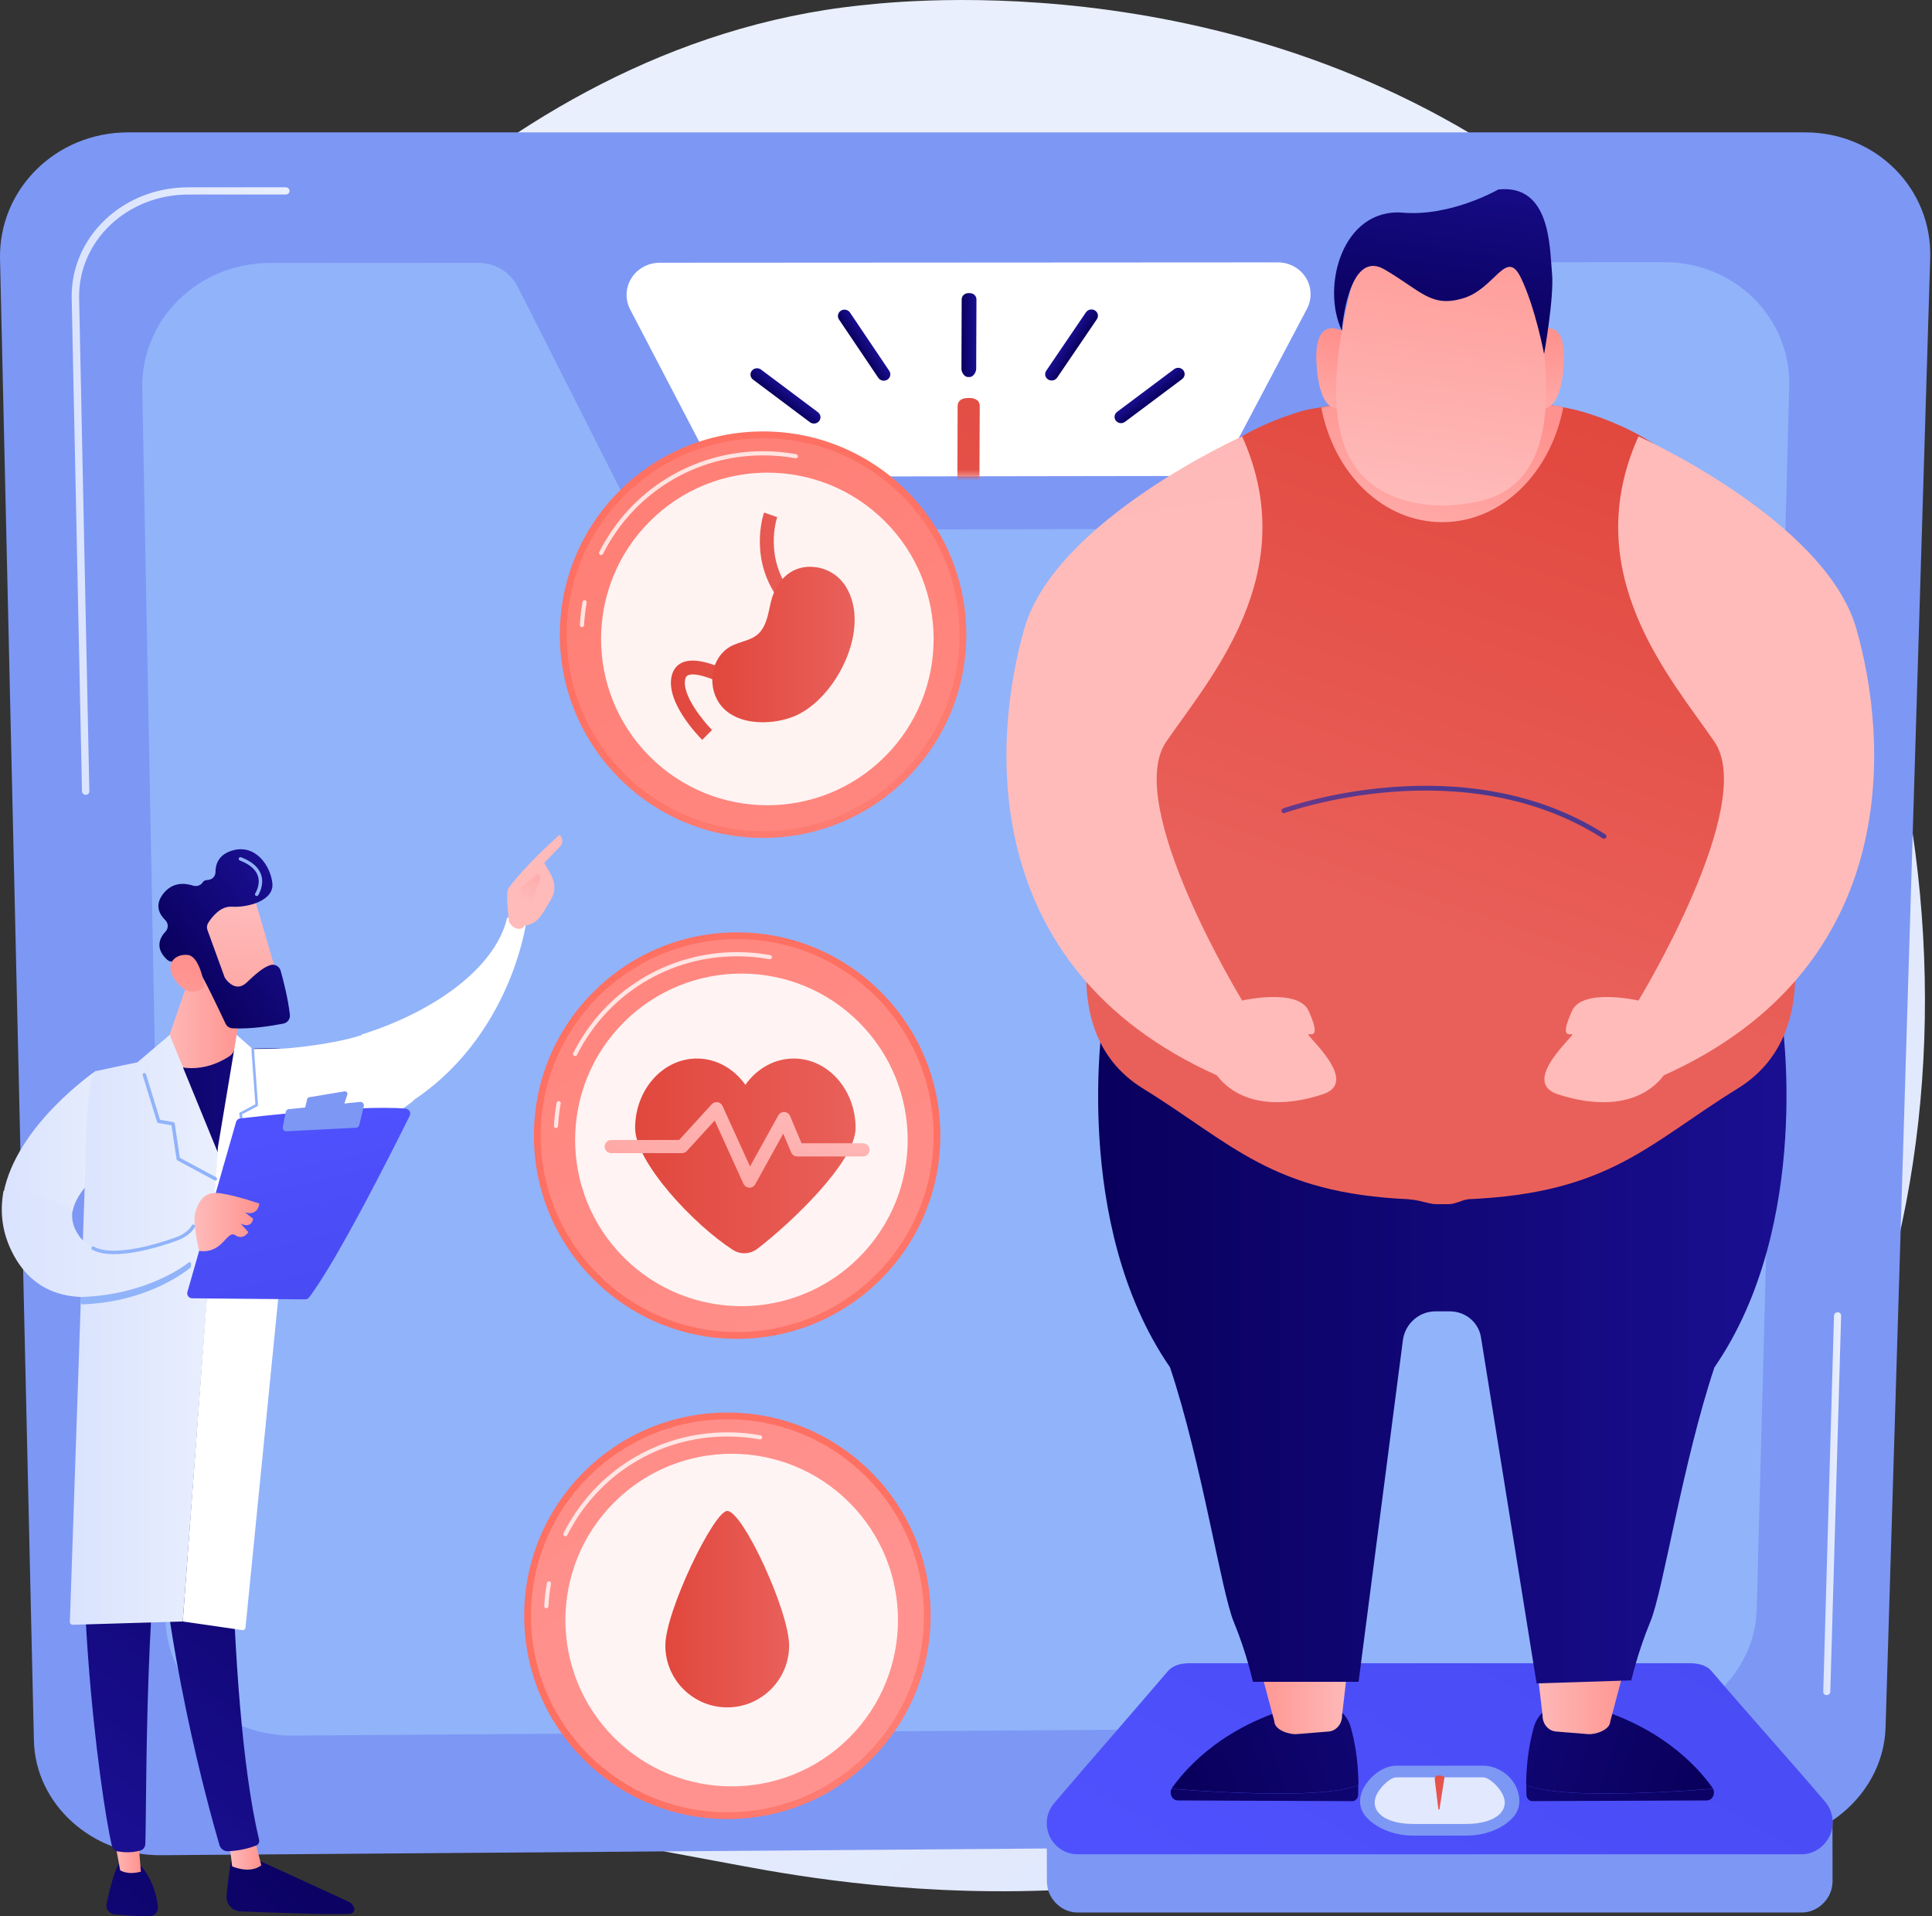 <svg width="364" height="361" viewBox="0 0 364 361" fill="none" xmlns="http://www.w3.org/2000/svg">
<rect x="0" y="0" width="364" height="361" fill="#333333" stroke="none"/>
<path d="M319.532 306.414C310.198 316.034 301.847 321.689 295.453 325.959C233.094 367.596 161.811 355.595 139.772 351.493C104.215 344.876 74.2 340.207 48.411 316.908C-10.187 263.966 -7.337 153.526 37.439 85.113C42.749 77.001 87.458 10.728 158.895 1.39C160.642 1.161 161.946 1.031 163.088 0.911C174.139 -0.259 242.621 -6.435 298.461 40.348C306.455 47.045 319.318 59.124 331.247 77.547C374.863 144.909 375.001 249.238 319.532 306.414Z" fill="url(#paint0_linear_1371_4749)"/>
<path d="M340.107 24.937H24.126C10.508 24.937 -0.294 35.687 0.006 48.82L6.387 327.891C6.662 339.928 17.406 349.59 30.377 349.491L331.458 347.207C344.239 347.109 354.888 337.385 355.25 325.441L363.661 48.615C364.057 35.593 353.515 24.937 340.107 24.937Z" fill="#7D97F4"/>
<path d="M313.509 49.384L274.711 49.406C271.585 49.408 268.705 51.153 267.307 53.888C260.243 67.707 253.205 81.475 246.193 95.192C244.812 97.894 241.954 99.616 238.847 99.621C201.242 99.688 163.57 99.754 125.832 99.82C122.709 99.826 119.846 98.107 118.478 95.403C111.528 81.663 104.548 67.864 97.537 54.003C96.15 51.261 93.257 49.511 90.107 49.512L50.898 49.535C37.345 49.543 26.553 60.15 26.801 73.183L31.212 305.221C31.442 317.334 42.173 327.046 55.174 326.954L307.153 325.168C319.992 325.077 330.654 315.282 330.973 303.25L337.101 72.832C337.445 59.895 326.887 49.376 313.509 49.384Z" fill="#91B3FA"/>
<path d="M246.026 52.3C244.908 50.512 242.908 49.425 240.739 49.426C202.003 49.448 163.197 49.47 124.32 49.493C122.137 49.494 120.115 50.583 118.976 52.379C117.837 54.174 117.744 56.415 118.728 58.3C123.469 67.382 128.197 76.437 132.91 85.467C134.296 88.121 137.127 89.797 140.207 89.792C168.38 89.749 196.516 89.706 224.614 89.663C227.685 89.659 230.513 87.98 231.914 85.326C236.674 76.306 241.446 67.264 246.23 58.2C247.222 56.321 247.143 54.087 246.026 52.3Z" fill="white"/>
<path d="M183.921 69.482C183.918 70.14 183.363 71.025 182.682 71.025H182.37C181.689 71.025 181.14 70.142 181.143 69.484L181.187 56.412C181.189 55.752 181.741 55.223 182.424 55.223H182.736C183.419 55.223 183.973 55.75 183.971 56.411L183.921 69.482Z" fill="url(#paint1_linear_1371_4749)"/>
<path d="M167.547 69.872C167.918 70.424 167.755 71.162 167.184 71.522C166.612 71.882 165.848 71.727 165.477 71.176L158.07 60.183C157.697 59.63 157.859 58.889 158.431 58.528C159.003 58.167 159.769 58.322 160.142 58.876L167.547 69.872Z" fill="url(#paint2_linear_1371_4749)"/>
<path d="M154.111 77.661C154.648 78.064 154.745 78.811 154.327 79.329C153.908 79.848 153.134 79.942 152.596 79.539L141.875 71.507C141.336 71.103 141.238 70.353 141.656 69.833C142.074 69.313 142.85 69.219 143.389 69.623L154.111 77.661Z" fill="url(#paint3_linear_1371_4749)"/>
<path d="M197.118 69.841C196.743 70.392 196.9 71.13 197.468 71.488C198.035 71.847 198.799 71.69 199.174 71.139L206.652 60.142C207.028 59.589 206.872 58.85 206.304 58.49C205.736 58.13 204.97 58.287 204.594 58.84L197.118 69.841Z" fill="url(#paint4_linear_1371_4749)"/>
<path d="M210.466 77.591C209.927 77.995 209.825 78.741 210.238 79.258C210.651 79.775 211.423 79.867 211.962 79.463L222.71 71.418C223.25 71.014 223.354 70.266 222.941 69.748C222.529 69.23 221.756 69.137 221.216 69.542L210.466 77.591Z" fill="url(#paint5_linear_1371_4749)"/>
<mask id="mask0_1371_4749" style="mask-type:luminance" maskUnits="userSpaceOnUse" x="118" y="49" width="129" height="41">
<path d="M246.028 52.301C244.91 50.513 242.91 49.425 240.741 49.426C202.005 49.449 163.199 49.471 124.322 49.493C122.139 49.495 120.117 50.584 118.978 52.38C117.839 54.175 117.746 56.416 118.73 58.301C123.471 67.383 128.199 76.438 132.912 85.468C134.298 88.121 137.129 89.797 140.209 89.793C168.382 89.75 196.518 89.707 224.616 89.664C227.687 89.659 230.515 87.981 231.916 85.327C236.676 76.307 241.448 67.265 246.232 58.201C247.224 56.321 247.145 54.088 246.028 52.301Z" fill="white"/>
</mask>
<g mask="url(#mask0_1371_4749)">
<path d="M184.463 105.797C184.459 106.806 183.604 107.556 182.555 107.559L182.21 107.56C181.161 107.564 180.315 106.814 180.318 105.805L180.424 76.474C180.428 75.457 181.285 74.976 182.339 74.976H182.685C183.74 74.976 184.591 75.452 184.587 76.469L184.463 105.797Z" fill="url(#paint6_linear_1371_4749)"/>
</g>
<path d="M16.154 149.734C15.772 149.735 15.456 149.441 15.448 149.078L13.506 56.215C13.265 44.695 23.114 35.291 35.455 35.288L53.839 35.283C54.227 35.283 54.546 35.587 54.551 35.963C54.557 36.339 54.247 36.643 53.859 36.643L35.479 36.648C23.916 36.651 14.686 45.443 14.909 56.214L16.832 149.074C16.84 149.437 16.536 149.733 16.154 149.734Z" fill="url(#paint7_linear_1371_4749)"/>
<path d="M344.156 319.328C343.79 319.331 343.5 319.055 343.51 318.712L345.535 247.845C345.544 247.494 345.853 247.209 346.224 247.207C346.594 247.205 346.887 247.487 346.877 247.838L344.838 318.703C344.828 319.046 344.523 319.326 344.156 319.328Z" fill="url(#paint8_linear_1371_4749)"/>
<path d="M345.249 342.586L336.407 341.67C331.773 336.237 327.138 331.061 322.504 325.628C321.404 324.339 319.789 323.852 318.094 323.852C286.865 323.852 255.636 323.852 224.407 323.852C222.71 323.852 221.098 324.338 219.997 325.628C215.363 331.061 210.728 336.365 206.094 341.798L197.219 342.651L197.239 354.534C197.276 355.259 197.437 356.11 197.752 356.794C198.699 358.845 200.752 360.283 203.011 360.283C248.504 360.283 293.997 360.283 339.49 360.283C341.75 360.283 343.804 358.831 344.751 356.779C345.067 356.095 345.228 355.299 345.264 354.572L345.249 342.586Z" fill="#7D97F4"/>
<path d="M343.898 339.453C336.767 331.093 329.635 323.222 322.504 314.862C321.404 313.573 319.789 313.317 318.094 313.317C286.865 313.317 255.636 313.317 224.407 313.317C222.71 313.317 221.098 313.571 219.997 314.862C212.866 323.222 205.734 331.337 198.603 339.697C197.137 341.416 196.805 343.863 197.752 345.914C198.699 347.965 200.752 349.31 203.011 349.31C248.504 349.31 293.997 349.31 339.49 349.31C341.75 349.31 343.804 347.845 344.751 345.793C345.698 343.741 345.365 341.172 343.898 339.453Z" fill="url(#paint9_linear_1371_4749)"/>
<path d="M266.269 345.799C262.021 345.799 258.699 343.975 257.156 341.997C255.744 340.187 255.975 337.699 257.805 335.499C258.784 334.248 260.837 332.631 263.073 332.631H279.425C281.667 332.631 283.719 333.903 284.697 335.155C286.527 337.355 286.757 340.219 285.346 342.028C283.802 344.007 280.48 345.799 276.23 345.799L266.269 345.799Z" fill="#7D97F4"/>
<path opacity="0.78" d="M279.426 334.825C273.976 334.825 268.526 334.825 263.076 334.825C262.155 334.825 260.859 335.96 260.182 336.842C257.245 340.346 259.971 343.604 266.272 343.604C269.591 343.604 272.911 343.604 276.23 343.604C282.531 343.604 285.257 340.346 282.32 336.842C281.643 335.957 280.347 334.825 279.426 334.825Z" fill="white"/>
<path d="M270.333 335.376L270.995 340.812C271.001 340.866 271.047 340.907 271.102 340.907C271.156 340.908 271.203 340.868 271.212 340.813L272.163 334.716C272.163 334.716 270.143 333.813 270.333 335.376Z" fill="url(#paint10_linear_1371_4749)"/>
<path d="M138.88 252.215C160.026 252.215 177.168 235.073 177.168 213.927C177.168 192.781 160.026 175.639 138.88 175.639C117.734 175.639 100.592 192.781 100.592 213.927C100.592 235.073 117.734 252.215 138.88 252.215Z" fill="url(#paint11_linear_1371_4749)"/>
<path d="M138.88 250.942C159.323 250.942 175.896 234.37 175.896 213.927C175.896 193.484 159.323 176.912 138.88 176.912C118.438 176.912 101.865 193.484 101.865 213.927C101.865 234.37 118.438 250.942 138.88 250.942Z" fill="url(#paint12_linear_1371_4749)"/>
<path opacity="0.78" d="M104.759 212.505C104.752 212.505 104.745 212.505 104.738 212.504C104.522 212.493 104.356 212.309 104.368 212.093C104.444 210.639 104.613 209.179 104.87 207.752C104.908 207.54 105.11 207.399 105.324 207.437C105.537 207.475 105.678 207.679 105.64 207.891C105.388 209.285 105.223 210.713 105.149 212.134C105.138 212.343 104.965 212.505 104.759 212.505Z" fill="white"/>
<path opacity="0.78" d="M108.358 198.941C108.299 198.941 108.238 198.928 108.182 198.899C107.989 198.802 107.911 198.567 108.009 198.374C113.927 186.65 125.756 179.366 138.88 179.366C140.973 179.366 143.071 179.555 145.114 179.928C145.327 179.966 145.468 180.17 145.429 180.382C145.391 180.595 145.187 180.737 144.974 180.697C142.977 180.333 140.927 180.148 138.88 180.148C126.053 180.148 114.491 187.267 108.707 198.726C108.638 198.863 108.501 198.941 108.358 198.941Z" fill="white"/>
<path opacity="0.9" d="M161.837 236.885C174.071 224.651 174.071 204.815 161.837 192.58C149.602 180.346 129.766 180.346 117.532 192.58C105.297 204.815 105.297 224.651 117.531 236.885C129.766 249.12 149.602 249.12 161.837 236.885Z" fill="white"/>
<path d="M149.551 199.409C145.856 199.409 142.565 201.347 140.431 204.366C138.297 201.347 135.006 199.409 131.311 199.409C124.878 199.409 119.662 205.277 119.662 212.514C119.662 218.972 130.828 230.807 138.079 235.459C139.498 236.37 141.336 236.29 142.675 235.264C148.914 230.483 161.2 218.884 161.2 212.514C161.199 205.277 155.984 199.409 149.551 199.409Z" fill="url(#paint13_linear_1371_4749)"/>
<path d="M141.205 223.745C141.189 223.745 141.173 223.745 141.157 223.744C140.688 223.726 140.27 223.445 140.076 223.018L134.653 211.088L129.41 216.831C129.175 217.088 128.843 217.235 128.495 217.235H115.164C114.479 217.235 113.924 216.68 113.924 215.995C113.924 215.31 114.479 214.755 115.164 214.755H127.948L134.089 208.028C134.37 207.721 134.787 207.575 135.198 207.64C135.61 207.705 135.962 207.972 136.134 208.351L141.313 219.746L146.63 210.125C146.86 209.709 147.309 209.461 147.781 209.486C148.256 209.512 148.674 209.806 148.858 210.244L151.019 215.375H162.596C163.281 215.375 163.836 215.93 163.836 216.615C163.836 217.3 163.281 217.855 162.596 217.855H150.196C149.697 217.855 149.246 217.556 149.053 217.096L147.565 213.562L142.291 223.105C142.072 223.501 141.655 223.745 141.205 223.745Z" fill="url(#paint14_linear_1371_4749)"/>
<path d="M143.771 157.849C164.917 157.849 182.059 140.707 182.059 119.561C182.059 98.415 164.917 81.273 143.771 81.273C122.625 81.273 105.482 98.415 105.482 119.561C105.482 140.707 122.625 157.849 143.771 157.849Z" fill="url(#paint15_linear_1371_4749)"/>
<path d="M143.771 156.575C164.214 156.575 180.786 140.003 180.786 119.56C180.786 99.118 164.214 82.545 143.771 82.545C123.328 82.545 106.756 99.118 106.756 119.56C106.756 140.003 123.328 156.575 143.771 156.575Z" fill="url(#paint16_linear_1371_4749)"/>
<path opacity="0.78" d="M109.649 118.139C109.642 118.139 109.635 118.139 109.628 118.138C109.413 118.127 109.247 117.943 109.258 117.727C109.334 116.273 109.503 114.813 109.761 113.386C109.799 113.174 110.001 113.033 110.215 113.071C110.428 113.11 110.569 113.313 110.53 113.525C110.279 114.919 110.114 116.347 110.039 117.768C110.028 117.977 109.856 118.139 109.649 118.139Z" fill="white"/>
<path opacity="0.78" d="M113.248 104.576C113.189 104.576 113.129 104.562 113.072 104.534C112.879 104.436 112.802 104.201 112.9 104.008C118.818 92.284 130.647 85.001 143.771 85.001C145.864 85.001 147.961 85.189 150.005 85.562C150.218 85.6 150.358 85.804 150.32 86.017C150.281 86.23 150.078 86.371 149.865 86.331C147.867 85.967 145.817 85.783 143.771 85.783C130.944 85.783 119.382 92.902 113.598 104.361C113.529 104.497 113.391 104.576 113.248 104.576Z" fill="white"/>
<path opacity="0.9" d="M166.727 142.52C178.962 130.286 178.962 110.45 166.727 98.215C154.493 85.981 134.657 85.981 122.422 98.215C110.188 110.45 110.188 130.286 122.422 142.52C134.657 154.755 154.493 154.755 166.727 142.52Z" fill="white"/>
<path d="M132.297 139.375C131.586 138.665 125.391 132.293 126.545 127.346C126.814 126.193 127.472 125.334 128.447 124.859C131.189 123.525 135.796 125.671 139.161 127.238C139.701 127.489 140.191 127.717 140.61 127.9C141.295 128.198 144.046 126.875 146.309 123.911C147.661 122.139 150.458 117.586 147.236 113.579C140.867 105.656 143.826 96.924 143.955 96.556L146.436 97.423C146.328 97.736 143.852 105.176 149.284 111.933C152.326 115.717 151.995 120.791 148.397 125.505C145.996 128.652 142.084 131.406 139.562 130.309C139.126 130.119 138.614 129.881 138.052 129.62C135.662 128.507 131.213 126.434 129.596 127.222C129.416 127.31 129.216 127.464 129.104 127.943C128.407 130.929 132.623 135.983 134.155 137.518L132.297 139.375Z" fill="url(#paint17_linear_1371_4749)"/>
<path d="M159.369 110.512C158.149 108.547 156.13 107.215 153.843 106.865C149.344 106.174 146.241 109.232 145.245 113.383C144.841 115.069 144.602 116.925 143.669 118.424C142.374 120.506 140.343 120.588 138.265 121.473C134.337 123.147 133.236 128.14 135.046 131.688C137.621 136.734 145.062 136.821 149.639 134.934C157.508 131.688 164.253 118.38 159.369 110.512Z" fill="url(#paint18_linear_1371_4749)"/>
<path d="M137.052 342.677C158.198 342.677 175.34 325.534 175.34 304.388C175.34 283.242 158.198 266.1 137.052 266.1C115.906 266.1 98.764 283.242 98.764 304.388C98.764 325.534 115.906 342.677 137.052 342.677Z" fill="url(#paint19_linear_1371_4749)"/>
<path d="M137.052 341.403C157.495 341.403 174.067 324.831 174.067 304.388C174.067 283.945 157.495 267.373 137.052 267.373C116.609 267.373 100.037 283.945 100.037 304.388C100.037 324.831 116.609 341.403 137.052 341.403Z" fill="url(#paint20_linear_1371_4749)"/>
<path opacity="0.78" d="M102.93 302.966C102.923 302.966 102.916 302.966 102.91 302.966C102.694 302.954 102.528 302.77 102.54 302.555C102.616 301.101 102.785 299.64 103.042 298.214C103.08 298.001 103.282 297.86 103.496 297.898C103.709 297.937 103.85 298.14 103.811 298.353C103.56 299.747 103.395 301.174 103.321 302.595C103.31 302.804 103.137 302.966 102.93 302.966Z" fill="white"/>
<path opacity="0.78" d="M106.53 289.403C106.47 289.403 106.41 289.39 106.354 289.361C106.161 289.264 106.083 289.029 106.181 288.836C112.099 277.112 123.928 269.828 137.052 269.828C139.145 269.828 141.243 270.017 143.286 270.39C143.499 270.428 143.64 270.632 143.601 270.844C143.562 271.057 143.359 271.199 143.146 271.159C141.148 270.795 139.098 270.61 137.052 270.61C124.225 270.61 112.663 277.729 106.879 289.188C106.81 289.325 106.672 289.403 106.53 289.403Z" fill="white"/>
<path opacity="0.9" d="M160.007 327.346C172.241 315.111 172.241 295.275 160.007 283.041C147.772 270.806 127.936 270.806 115.701 283.041C103.467 295.275 103.467 315.111 115.701 327.346C127.936 339.58 147.772 339.58 160.007 327.346Z" fill="white"/>
<path d="M148.676 309.982C148.676 316.422 143.455 321.642 137.016 321.642C130.576 321.642 125.355 316.422 125.355 309.982C125.355 303.542 134.517 284.638 137.016 284.638C139.959 284.638 148.676 303.542 148.676 309.982Z" fill="url(#paint21_linear_1371_4749)"/>
<path d="M43.744 349.146C43.744 349.146 43.037 353.15 42.69 357.113C42.555 358.662 43.749 360.006 45.302 360.071C50.58 360.291 61.869 360.718 65.919 360.538C66.528 360.51 66.927 359.887 66.701 359.321C66.512 358.846 66.148 358.462 65.684 358.249L47.037 349.679L43.744 349.146Z" fill="url(#paint22_linear_1371_4749)"/>
<path d="M43.166 346.794L43.734 351.583C43.734 351.583 47.001 353.104 49.231 351.391L47.879 346.055L43.166 346.794Z" fill="url(#paint23_linear_1371_4749)"/>
<path d="M43.593 256.766C43.347 258.017 42.275 319.171 48.812 346.576C48.919 347.023 48.693 347.484 48.267 347.658C47.264 348.068 45.299 348.661 42.943 348.74C42.214 348.765 41.559 348.291 41.354 347.59C39.485 341.232 30.531 309.374 29.363 278.942C28.058 244.936 29.363 277.784 29.363 277.784L30.129 256.764L43.593 256.766Z" fill="url(#paint24_linear_1371_4749)"/>
<path d="M22.294 351.235C22.294 351.235 21.169 353.256 20.079 358.627C19.882 359.597 20.56 360.525 21.545 360.622C23.287 360.793 25.97 361.014 28.119 360.999C29.11 360.992 29.883 360.129 29.764 359.146C29.525 357.186 28.784 353.97 26.493 351.463L22.294 351.235Z" fill="url(#paint25_linear_1371_4749)"/>
<path d="M21.307 345.076L22.634 352.318C22.634 352.318 23.947 353.294 26.544 352.587L25.91 344.795L21.307 345.076Z" fill="url(#paint26_linear_1371_4749)"/>
<path d="M17.718 258.642C12.372 290.908 18.878 338.389 21.072 347.682C21.207 348.251 21.666 348.687 22.242 348.783C23.222 348.945 24.834 349.078 26.424 348.616C26.972 348.457 27.357 347.963 27.379 347.393C27.673 339.879 27.143 293.755 32.125 275.527C32.377 274.603 32.941 273.797 33.722 273.242L43.391 266.369L44.132 255.258L17.718 258.642Z" fill="url(#paint27_linear_1371_4749)"/>
<path d="M51.787 197.505C35.765 197.241 18.661 202.145 18.661 202.145C13.886 230.011 17.252 261.721 17.252 261.721C29.655 264.974 43.648 259.732 43.648 259.732C45.709 248.085 55.328 215.305 55.328 215.305C63.156 214.333 61.456 207.909 66.767 204.923C62.716 200.228 68.955 202.504 68.126 198.973C62.461 200.733 56.729 197.587 51.787 197.505Z" fill="url(#paint28_linear_1371_4749)"/>
<path d="M99.112 173.906C97.538 172.005 95.546 172.904 95.546 172.904C93.189 182.864 80.826 190.939 68.125 194.886C68.954 198.418 70.864 204.393 74.915 209.089C95.993 197.237 99.112 173.906 99.112 173.906Z" fill="white"/>
<path d="M98.731 174.389C98.895 174.913 96.988 175.71 95.865 173.568C95.826 172.542 95.202 168.146 95.815 167.31C99.081 162.857 105.413 157.275 105.413 157.275C106.483 158.331 105.602 159.369 105.602 159.369L102.53 162.569C103.173 163.73 103.956 164.71 104.324 166.114C104.602 167.178 104.432 168.314 103.894 169.282C103.355 170.254 102.62 171.516 101.924 172.505C100.608 174.375 98.731 174.389 98.731 174.389Z" fill="url(#paint29_linear_1371_4749)"/>
<path d="M101.186 164.646L98.387 167.018L97.508 169.381L100.004 172.15C100.004 172.15 100.843 167.462 101.466 166.447C102.09 165.433 101.767 164.942 101.186 164.646Z" fill="url(#paint30_linear_1371_4749)"/>
<path d="M24.232 217.226L18.087 201.712C18.087 201.712 3.121 211.88 0.66 224.773C3.488 224.981 8.633 225.716 13.67 228.259C14.776 222.172 24.232 217.226 24.232 217.226Z" fill="url(#paint31_linear_1371_4749)"/>
<path d="M35.557 184.499L30.459 199.241C30.375 199.486 30.475 199.756 30.701 199.881C32.091 200.649 37.098 202.87 43.131 199.045C43.76 198.647 44.188 197.997 44.283 197.258L45.934 184.499H35.557Z" fill="url(#paint32_linear_1371_4749)"/>
<path d="M25.883 200.126L31.966 194.959L41.066 217.177L34.43 305.463L13.71 306.083C13.564 306.087 13.422 306.031 13.319 305.927C13.215 305.823 13.159 305.681 13.164 305.535L16.057 220.598C16.057 220.598 16.136 202.245 18.087 201.785C20.038 201.326 25.883 200.126 25.883 200.126Z" fill="url(#paint33_linear_1371_4749)"/>
<path d="M41.066 216.036L44.59 194.959L47.607 197.611L53.966 197.549L55.328 215.378L46.254 306.609C46.239 306.753 46.167 306.885 46.053 306.974C45.939 307.064 45.793 307.102 45.65 307.082L34.43 305.463L41.066 216.036Z" fill="white"/>
<path d="M53.131 197.573C53.131 197.573 63.352 196.869 69.252 194.598C76.181 206.912 77.983 207.274 77.983 207.274C77.983 207.274 69.59 214.719 55.328 215.378C41.066 216.036 53.131 197.573 53.131 197.573Z" fill="white"/>
<path d="M45.162 216.997V219.158L53.063 218.677V216.276L45.162 216.997Z" fill="url(#paint34_linear_1371_4749)"/>
<path d="M40.574 222.398C40.523 222.398 40.47 222.386 40.421 222.359L33.429 218.604C33.338 218.556 33.276 218.467 33.26 218.365L32.314 211.995L29.84 211.556C29.72 211.534 29.621 211.447 29.585 211.33L26.888 202.567C26.835 202.395 26.931 202.212 27.104 202.159C27.276 202.106 27.458 202.203 27.511 202.375L30.15 210.948L32.659 211.394C32.797 211.418 32.904 211.528 32.924 211.667L33.881 218.108L40.729 221.785C40.888 221.87 40.947 222.068 40.862 222.227C40.803 222.336 40.691 222.398 40.574 222.398Z" fill="#91B3FA"/>
<path d="M42.236 220.213C42.195 220.213 42.154 220.203 42.115 220.181C41.998 220.114 41.958 219.964 42.024 219.847L45.679 213.44L45.078 209.834C45.061 209.731 45.112 209.627 45.205 209.578L48.11 208.032L47.363 197.629C47.354 197.494 47.455 197.377 47.59 197.367C47.727 197.362 47.841 197.459 47.851 197.594L48.609 208.156C48.616 208.252 48.565 208.344 48.48 208.389L45.59 209.927L46.176 213.445C46.185 213.501 46.175 213.558 46.147 213.607L42.449 220.09C42.404 220.168 42.322 220.213 42.236 220.213Z" fill="#91B3FA"/>
<path d="M37.327 231.37C37.327 231.37 20.524 240.866 14.855 232.758C13.678 231.074 13.397 229.401 13.687 227.806C8.65 225.263 3.505 224.527 0.677 224.319C-0.065 228.205 0.327 232.339 2.611 236.517C12.542 254.683 39.551 235.513 39.551 235.513L37.327 231.37Z" fill="url(#paint35_linear_1371_4749)"/>
<path d="M35.308 243.383L44.478 211.359C44.583 210.996 44.892 210.73 45.268 210.687C46.93 210.493 51.744 209.949 57.302 209.478C63.998 208.912 71.773 208.453 76.42 208.844C77.08 208.899 77.479 209.598 77.186 210.192C74.543 215.537 63.675 237.282 58.233 244.405C58.052 244.641 57.773 244.779 57.477 244.776L36.2 244.578C35.581 244.572 35.138 243.978 35.308 243.383Z" fill="url(#paint36_linear_1371_4749)"/>
<path d="M58.254 206.702L64.902 205.594C65.256 205.535 65.546 205.873 65.434 206.214L64.776 208.209C64.719 208.382 64.567 208.508 64.386 208.532L57.988 209.387C57.657 209.431 57.384 209.13 57.46 208.805L57.868 207.064C57.911 206.876 58.064 206.733 58.254 206.702Z" fill="#7D97F4"/>
<path d="M53.276 212.33L53.824 209.477C53.878 209.191 54.115 208.975 54.405 208.945L67.833 207.583C68.285 207.537 68.647 207.951 68.541 208.393L67.687 211.948C67.619 212.232 67.371 212.438 67.079 212.452L53.957 213.113C53.529 213.134 53.195 212.75 53.276 212.33Z" fill="#7D97F4"/>
<path d="M37.523 235.646C37.523 235.646 36.246 230.394 36.761 228.53C37.276 226.667 38.275 224.271 41.602 224.803C44.93 225.335 48.856 226.737 48.856 226.737C48.856 226.737 48.657 229.165 46.128 228.381L47.696 229.595C47.696 229.595 47.472 231.538 45.336 230.5L46.795 232.109C46.795 232.109 45.877 233.706 44.306 232.682C42.734 231.658 41.98 236.279 37.523 235.646Z" fill="url(#paint37_linear_1371_4749)"/>
<path d="M21.508 236.264C19.93 236.264 18.48 236.03 17.374 235.424C17.217 235.337 17.159 235.139 17.245 234.981C17.332 234.823 17.529 234.766 17.688 234.852C22.121 237.286 33.126 233.095 33.236 233.052C33.27 233.041 35.377 232.308 36.123 230.85C36.206 230.69 36.402 230.627 36.562 230.709C36.722 230.79 36.786 230.987 36.704 231.147C35.836 232.842 33.555 233.633 33.458 233.666C33.113 233.798 26.637 236.264 21.508 236.264Z" fill="#91B3FA"/>
<path d="M15.451 245.721C15.276 245.721 15.131 245.086 15.125 244.91C15.119 244.73 15.26 244.33 15.44 244.324C28.148 243.887 35.399 237.944 35.47 237.885C35.609 237.77 35.815 237.729 35.929 237.868C36.043 238.008 36.023 238.679 35.883 238.793C35.81 238.853 28.404 245.283 15.462 245.722C15.458 245.721 15.454 245.721 15.451 245.721Z" fill="#91B3FA"/>
<path d="M47.574 168.013C47.739 168.243 52.91 186.267 52.91 186.267L42.556 189.001L35.117 172.646C35.117 172.646 44.8 164.16 47.574 168.013Z" fill="url(#paint38_linear_1371_4749)"/>
<path d="M39.23 173.857C38.976 174.261 38.923 174.757 39.086 175.205L42.281 183.992C42.33 184.125 42.394 184.25 42.477 184.365C42.938 184.997 44.566 186.892 46.455 185.108C48.064 183.588 49.565 182.213 50.967 181.798C51.786 181.556 52.642 182.043 52.874 182.864C53.353 184.557 54.25 187.993 54.619 191.157C54.711 191.95 54.17 192.677 53.386 192.831C51.319 193.235 47.257 193.905 43.805 193.717C43.238 193.686 42.737 193.347 42.495 192.833C41.433 190.571 38.43 184.242 37.308 182.586C36.265 181.047 33.785 181.07 32.65 181.17C32.219 181.209 31.795 181.068 31.474 180.778C30.511 179.91 28.925 177.904 31.203 175.472C31.77 174.867 31.727 173.907 31.134 173.328C30.072 172.291 29.042 170.531 30.773 168.34C32.526 166.122 34.845 166.342 36.358 166.832C37.028 167.049 37.794 166.825 38.181 166.237C38.353 165.975 38.632 165.778 39.079 165.774C39.924 165.767 40.601 165.127 40.6 164.283C40.597 162.835 41.154 161.063 43.619 160.27C48.14 158.817 51.008 163.17 51.319 166.436C51.629 169.702 46.639 170.999 43.695 170.806C41.533 170.664 39.929 172.743 39.23 173.857Z" fill="url(#paint39_linear_1371_4749)"/>
<path d="M38.521 185.821C38.521 185.821 37.736 180.153 35.373 179.897C33.01 179.641 30.73 181.603 33.107 184.766C36.063 188.7 38.521 185.821 38.521 185.821Z" fill="url(#paint40_linear_1371_4749)"/>
<path d="M48.365 168.797C48.303 168.797 48.241 168.78 48.185 168.743C48.035 168.644 47.994 168.442 48.093 168.292C48.103 168.276 49.126 166.689 48.59 165.028C48.192 163.797 47.046 162.813 45.185 162.102C45.016 162.038 44.932 161.85 44.996 161.682C45.06 161.514 45.251 161.429 45.417 161.493C47.476 162.279 48.753 163.403 49.212 164.834C49.842 166.796 48.686 168.576 48.637 168.651C48.574 168.746 48.471 168.797 48.365 168.797Z" fill="#91B3FA"/>
<path d="M298.243 337.827C292.261 337.644 289.169 336.932 287.571 336.274C287.566 336.869 287.568 337.474 287.585 338.101C287.604 338.771 288.099 339.308 288.709 339.305L321.557 339.176C322.605 339.172 323.221 337.958 322.769 336.995C318.461 337.34 307.49 338.109 298.243 337.827Z" fill="url(#paint41_linear_1371_4749)"/>
<path d="M289.001 325.32C289.76 322.651 292.231 320.846 295.004 320.94L297.747 321.034C312.337 324.571 319.705 332.661 322.596 336.721C322.652 336.8 322.686 336.886 322.725 336.969C318.418 337.314 307.447 338.083 298.2 337.801C292.218 337.618 289.125 336.906 287.527 336.248C287.566 331.578 288.265 327.909 289.001 325.32Z" fill="url(#paint42_linear_1371_4749)"/>
<path d="M288.814 307.611L290.627 323.159C290.602 324.773 291.727 326.07 293.14 326.188L299.182 326.679C300.594 326.797 303.361 325.884 303.386 324.27L307.819 307.611H288.814Z" fill="url(#paint43_linear_1371_4749)"/>
<path d="M245.234 337.827C251.216 337.644 254.309 336.932 255.906 336.274C255.912 336.869 255.91 337.474 255.892 338.101C255.873 338.771 255.378 339.308 254.768 339.305L221.921 339.176C220.872 339.172 220.257 337.958 220.709 336.995C225.016 337.34 235.987 338.109 245.234 337.827Z" fill="url(#paint44_linear_1371_4749)"/>
<path d="M254.476 325.32C253.717 322.651 251.246 320.846 248.473 320.94L245.73 321.034C231.14 324.571 223.772 332.661 220.881 336.721C220.825 336.8 220.792 336.886 220.752 336.969C225.06 337.314 236.031 338.083 245.277 337.801C251.259 337.618 254.352 336.906 255.95 336.248C255.911 331.578 255.212 327.909 254.476 325.32Z" fill="url(#paint45_linear_1371_4749)"/>
<path d="M254.663 307.611L252.851 323.159C252.875 324.773 251.75 326.07 250.338 326.188L244.296 326.679C242.883 326.797 240.116 325.884 240.092 324.27L235.658 307.611H254.663Z" fill="url(#paint46_linear_1371_4749)"/>
<path d="M335.65 191.461L271.798 191.644L207.848 191.461C207.848 191.461 201.74 230.436 220.442 257.584C226.475 275.684 230.058 299.769 232.471 305.594C234.884 311.419 236.053 316.828 236.053 316.828H255.962L264.312 252.476C264.712 249.396 267.336 247.037 270.441 247.037H273.156C276.148 247.037 278.675 249.164 279.06 252.131L289.504 317.124L307.345 316.556C307.345 316.556 308.539 311.283 310.952 305.458C313.366 299.633 316.973 275.69 323.006 257.59C341.709 230.441 335.65 191.461 335.65 191.461Z" fill="url(#paint47_linear_1371_4749)"/>
<path d="M327.361 205.078C310.646 215.385 303.26 224.797 276.485 225.919V225.955C275.607 226 274.212 226.847 272.936 226.847H270.547C269.271 226.847 267.267 226 265.511 225.955V225.919C239.614 224.797 232.093 215.385 215.378 205.078C196.673 193.539 207.198 166.481 211.425 152.644C215.66 138.798 213.986 119.866 219.416 99.677C223.063 86.102 236.714 79.994 245.221 77.451C246.597 77.035 247.862 76.957 248.911 76.713C251.029 76.233 252.375 76.292 252.375 76.292H291.108C291.108 76.292 292.42 76.234 294.537 76.713C295.578 76.957 296.818 77.154 298.193 77.571C306.7 80.114 320.283 86.162 323.93 99.737C329.36 119.926 327.451 138.828 331.686 152.674C335.913 166.511 346.067 193.539 327.361 205.078Z" fill="url(#paint48_linear_1371_4749)"/>
<path d="M294.537 76.713C292.111 89.238 282.827 98.367 271.741 98.367C260.637 98.367 251.343 89.316 248.936 76.773C251.053 76.293 252.374 76.292 252.374 76.292H291.107C291.107 76.292 292.419 76.233 294.537 76.713Z" fill="url(#paint49_linear_1371_4749)"/>
<path d="M253.943 62.929C253.943 62.929 247.441 58.169 248.037 68.5C248.632 78.83 252.876 76.856 252.876 76.856L253.943 62.929Z" fill="url(#paint50_linear_1371_4749)"/>
<path d="M288.723 62.929C288.723 62.929 295.225 58.169 294.629 68.5C294.034 78.83 289.79 76.856 289.79 76.856L288.723 62.929Z" fill="url(#paint51_linear_1371_4749)"/>
<path d="M254.491 54.395C252.007 64.654 248.531 82.632 257.666 90.53C263.523 95.593 272.307 96.075 279.429 94.232C297.534 89.549 290.227 60.943 287.73 47.457C287.73 47.457 260.222 36.899 254.491 54.395Z" fill="url(#paint52_linear_1371_4749)"/>
<path d="M252.818 62.293C252.818 62.293 253.942 46.703 260.88 50.775C267.818 54.848 269.628 57.995 275.661 56.195C281.694 54.395 283.782 46.678 286.521 52.284C289.26 57.89 290.914 66.688 290.914 66.688C290.914 66.688 292.855 55.904 292.403 51.379C291.951 46.854 292.252 34.637 282.298 35.693C282.298 35.693 273.399 40.821 264.349 40.067C252.965 39.118 248.857 53.945 252.818 62.293Z" fill="url(#paint53_linear_1371_4749)"/>
<path d="M246.553 194.815C247.609 194.966 248.514 194.815 246.553 190.441C244.592 186.067 234.029 188.481 234.029 188.481C234.029 188.481 211.561 151.664 219.706 139.756C227.85 127.848 245.638 108.054 234.029 82.205C234.029 82.205 198.892 97.985 193.009 118.346C187.164 138.58 183.561 182.047 229.253 202.572C229.255 202.574 229.257 202.577 229.259 202.58C233.835 208.534 242.028 208.541 249.268 206.128C256.508 203.714 245.497 194.665 246.553 194.815Z" fill="url(#paint54_linear_1371_4749)"/>
<path d="M296.173 194.815C295.117 194.966 294.212 194.815 296.173 190.441C298.134 186.067 308.697 188.481 308.697 188.481C308.697 188.481 331.165 151.664 323.02 139.756C314.876 127.848 297.088 108.054 308.697 82.205C308.697 82.205 343.834 97.985 349.717 118.346C355.562 138.58 359.165 182.047 313.472 202.572C313.47 202.574 313.469 202.577 313.467 202.58C308.891 208.534 300.698 208.541 293.458 206.128C286.219 203.714 297.229 194.665 296.173 194.815Z" fill="url(#paint55_linear_1371_4749)"/>
<path d="M302.209 158.013C302.125 158.013 302.041 157.99 301.965 157.942C275.612 141.065 242.368 153.036 242.035 153.159C241.801 153.246 241.541 153.126 241.454 152.891C241.367 152.657 241.487 152.397 241.722 152.31C242.059 152.186 275.726 140.063 302.453 157.18C302.664 157.314 302.725 157.594 302.59 157.805C302.504 157.94 302.358 158.013 302.209 158.013Z" fill="url(#paint56_linear_1371_4749)"/>
<defs>
<linearGradient id="paint0_linear_1371_4749" x1="395.443" y1="414.391" x2="142.615" y2="145.252" gradientUnits="userSpaceOnUse">
<stop stop-color="#DAE3FE"/>
<stop offset="1" stop-color="#E9EFFD"/>
</linearGradient>
<linearGradient id="paint1_linear_1371_4749" x1="181.143" y1="63.124" x2="183.97" y2="63.124" gradientUnits="userSpaceOnUse">
<stop stop-color="#09005D"/>
<stop offset="1" stop-color="#1A0F91"/>
</linearGradient>
<linearGradient id="paint2_linear_1371_4749" x1="161.696" y1="65.749" x2="163.917" y2="64.302" gradientUnits="userSpaceOnUse">
<stop stop-color="#09005D"/>
<stop offset="1" stop-color="#1A0F91"/>
</linearGradient>
<linearGradient id="paint3_linear_1371_4749" x1="147.173" y1="75.632" x2="148.809" y2="73.532" gradientUnits="userSpaceOnUse">
<stop stop-color="#09005D"/>
<stop offset="1" stop-color="#1A0F91"/>
</linearGradient>
<linearGradient id="paint4_linear_1371_4749" x1="203.015" y1="65.725" x2="200.758" y2="64.254" gradientUnits="userSpaceOnUse">
<stop stop-color="#09005D"/>
<stop offset="1" stop-color="#1A0F91"/>
</linearGradient>
<linearGradient id="paint5_linear_1371_4749" x1="217.405" y1="75.55" x2="215.775" y2="73.457" gradientUnits="userSpaceOnUse">
<stop stop-color="#09005D"/>
<stop offset="1" stop-color="#1A0F91"/>
</linearGradient>
<linearGradient id="paint6_linear_1371_4749" x1="218.487" y1="60.37" x2="117.221" y2="146.98" gradientUnits="userSpaceOnUse">
<stop stop-color="#E1473D"/>
<stop offset="1" stop-color="#E9605A"/>
</linearGradient>
<linearGradient id="paint7_linear_1371_4749" x1="13.502" y1="92.509" x2="54.552" y2="92.509" gradientUnits="userSpaceOnUse">
<stop stop-color="#DAE3FE"/>
<stop offset="1" stop-color="#E9EFFD"/>
</linearGradient>
<linearGradient id="paint8_linear_1371_4749" x1="343.51" y1="283.268" x2="346.877" y2="283.268" gradientUnits="userSpaceOnUse">
<stop stop-color="#DAE3FE"/>
<stop offset="1" stop-color="#E9EFFD"/>
</linearGradient>
<linearGradient id="paint9_linear_1371_4749" x1="245.162" y1="389.047" x2="379.915" y2="153.338" gradientUnits="userSpaceOnUse">
<stop stop-color="#4F52FF"/>
<stop offset="1" stop-color="#4042E2"/>
</linearGradient>
<linearGradient id="paint10_linear_1371_4749" x1="264.982" y1="332.415" x2="276.399" y2="341.707" gradientUnits="userSpaceOnUse">
<stop stop-color="#E1473D"/>
<stop offset="1" stop-color="#E9605A"/>
</linearGradient>
<linearGradient id="paint11_linear_1371_4749" x1="234.134" y1="320.447" x2="152.492" y2="229.149" gradientUnits="userSpaceOnUse">
<stop stop-color="#FF928E"/>
<stop offset="1" stop-color="#FE7062"/>
</linearGradient>
<linearGradient id="paint12_linear_1371_4749" x1="185.262" y1="280.74" x2="-14.015" y2="-6.324" gradientUnits="userSpaceOnUse">
<stop stop-color="#FF928E"/>
<stop offset="1" stop-color="#FE7062"/>
</linearGradient>
<linearGradient id="paint13_linear_1371_4749" x1="119.662" y1="217.75" x2="161.199" y2="217.75" gradientUnits="userSpaceOnUse">
<stop stop-color="#E1473D"/>
<stop offset="1" stop-color="#E9605A"/>
</linearGradient>
<linearGradient id="paint14_linear_1371_4749" x1="143.604" y1="202.267" x2="127.329" y2="250.627" gradientUnits="userSpaceOnUse">
<stop stop-color="#FEBBBA"/>
<stop offset="1" stop-color="#FF928E"/>
</linearGradient>
<linearGradient id="paint15_linear_1371_4749" x1="224.436" y1="231.401" x2="133.576" y2="105.427" gradientUnits="userSpaceOnUse">
<stop stop-color="#FF928E"/>
<stop offset="1" stop-color="#FE7062"/>
</linearGradient>
<linearGradient id="paint16_linear_1371_4749" x1="232.767" y1="247.761" x2="33.49" y2="-39.302" gradientUnits="userSpaceOnUse">
<stop stop-color="#FF928E"/>
<stop offset="1" stop-color="#FE7062"/>
</linearGradient>
<linearGradient id="paint17_linear_1371_4749" x1="126.402" y1="117.966" x2="151.352" y2="117.966" gradientUnits="userSpaceOnUse">
<stop stop-color="#E1473D"/>
<stop offset="1" stop-color="#E9605A"/>
</linearGradient>
<linearGradient id="paint18_linear_1371_4749" x1="134.199" y1="121.417" x2="161.022" y2="121.417" gradientUnits="userSpaceOnUse">
<stop stop-color="#E1473D"/>
<stop offset="1" stop-color="#E9605A"/>
</linearGradient>
<linearGradient id="paint19_linear_1371_4749" x1="206.536" y1="363.074" x2="141.573" y2="308.207" gradientUnits="userSpaceOnUse">
<stop stop-color="#FF928E"/>
<stop offset="1" stop-color="#FE7062"/>
</linearGradient>
<linearGradient id="paint20_linear_1371_4749" x1="141.652" y1="311.014" x2="-57.625" y2="23.95" gradientUnits="userSpaceOnUse">
<stop stop-color="#FF928E"/>
<stop offset="1" stop-color="#FE7062"/>
</linearGradient>
<linearGradient id="paint21_linear_1371_4749" x1="125.356" y1="303.14" x2="148.676" y2="303.14" gradientUnits="userSpaceOnUse">
<stop stop-color="#E1473D"/>
<stop offset="1" stop-color="#E9605A"/>
</linearGradient>
<linearGradient id="paint22_linear_1371_4749" x1="65.329" y1="343.613" x2="-2.956" y2="417.889" gradientUnits="userSpaceOnUse">
<stop stop-color="#09005D"/>
<stop offset="1" stop-color="#1A0F91"/>
</linearGradient>
<linearGradient id="paint23_linear_1371_4749" x1="43.166" y1="349.13" x2="49.231" y2="349.13" gradientUnits="userSpaceOnUse">
<stop stop-color="#FEBBBA"/>
<stop offset="1" stop-color="#FF928E"/>
</linearGradient>
<linearGradient id="paint24_linear_1371_4749" x1="70.707" y1="259.617" x2="12.603" y2="338.37" gradientUnits="userSpaceOnUse">
<stop stop-color="#09005D"/>
<stop offset="1" stop-color="#1A0F91"/>
</linearGradient>
<linearGradient id="paint25_linear_1371_4749" x1="50.011" y1="329.53" x2="-18.274" y2="403.806" gradientUnits="userSpaceOnUse">
<stop stop-color="#09005D"/>
<stop offset="1" stop-color="#1A0F91"/>
</linearGradient>
<linearGradient id="paint26_linear_1371_4749" x1="21.307" y1="348.82" x2="26.544" y2="348.82" gradientUnits="userSpaceOnUse">
<stop stop-color="#FEBBBA"/>
<stop offset="1" stop-color="#FF928E"/>
</linearGradient>
<linearGradient id="paint27_linear_1371_4749" x1="60.35" y1="251.976" x2="2.246" y2="330.729" gradientUnits="userSpaceOnUse">
<stop stop-color="#09005D"/>
<stop offset="1" stop-color="#1A0F91"/>
</linearGradient>
<linearGradient id="paint28_linear_1371_4749" x1="16.1" y1="230.14" x2="68.203" y2="230.14" gradientUnits="userSpaceOnUse">
<stop stop-color="#09005D"/>
<stop offset="1" stop-color="#1A0F91"/>
</linearGradient>
<linearGradient id="paint29_linear_1371_4749" x1="92.21" y1="185.696" x2="71.416" y2="233.005" gradientUnits="userSpaceOnUse">
<stop stop-color="#FEBBBA"/>
<stop offset="1" stop-color="#FF928E"/>
</linearGradient>
<linearGradient id="paint30_linear_1371_4749" x1="98.963" y1="169.94" x2="107.64" y2="156.601" gradientUnits="userSpaceOnUse">
<stop stop-color="#FEBBBA"/>
<stop offset="1" stop-color="#FF928E"/>
</linearGradient>
<linearGradient id="paint31_linear_1371_4749" x1="0.66" y1="214.986" x2="24.232" y2="214.986" gradientUnits="userSpaceOnUse">
<stop stop-color="#DAE3FE"/>
<stop offset="1" stop-color="#E9EFFD"/>
</linearGradient>
<linearGradient id="paint32_linear_1371_4749" x1="30.43" y1="192.86" x2="45.934" y2="192.86" gradientUnits="userSpaceOnUse">
<stop stop-color="#FEBBBA"/>
<stop offset="1" stop-color="#FF928E"/>
</linearGradient>
<linearGradient id="paint33_linear_1371_4749" x1="13.164" y1="250.521" x2="41.066" y2="250.521" gradientUnits="userSpaceOnUse">
<stop stop-color="#DAE3FE"/>
<stop offset="1" stop-color="#E9EFFD"/>
</linearGradient>
<linearGradient id="paint34_linear_1371_4749" x1="44.06" y1="221.473" x2="72.04" y2="201.337" gradientUnits="userSpaceOnUse">
<stop stop-color="#9CFFFB"/>
<stop offset="1" stop-color="#9BFFFA"/>
</linearGradient>
<linearGradient id="paint35_linear_1371_4749" x1="0.336" y1="234.329" x2="39.551" y2="234.329" gradientUnits="userSpaceOnUse">
<stop stop-color="#DAE3FE"/>
<stop offset="1" stop-color="#E9EFFD"/>
</linearGradient>
<linearGradient id="paint36_linear_1371_4749" x1="51.415" y1="206.448" x2="72.977" y2="296.293" gradientUnits="userSpaceOnUse">
<stop stop-color="#4F52FF"/>
<stop offset="1" stop-color="#4042E2"/>
</linearGradient>
<linearGradient id="paint37_linear_1371_4749" x1="36.639" y1="230.217" x2="48.856" y2="230.217" gradientUnits="userSpaceOnUse">
<stop stop-color="#FEBBBA"/>
<stop offset="1" stop-color="#FF928E"/>
</linearGradient>
<linearGradient id="paint38_linear_1371_4749" x1="44.221" y1="170.581" x2="43.39" y2="206.244" gradientUnits="userSpaceOnUse">
<stop stop-color="#FEBBBA"/>
<stop offset="1" stop-color="#FF928E"/>
</linearGradient>
<linearGradient id="paint39_linear_1371_4749" x1="34.881" y1="185.726" x2="55.735" y2="170.712" gradientUnits="userSpaceOnUse">
<stop stop-color="#09005D"/>
<stop offset="1" stop-color="#1A0F91"/>
</linearGradient>
<linearGradient id="paint40_linear_1371_4749" x1="31.82" y1="207.278" x2="35.48" y2="182.831" gradientUnits="userSpaceOnUse">
<stop stop-color="#FEBBBA"/>
<stop offset="1" stop-color="#FF928E"/>
</linearGradient>
<linearGradient id="paint41_linear_1371_4749" x1="327.396" y1="320.06" x2="238.263" y2="389.689" gradientUnits="userSpaceOnUse">
<stop stop-color="#09005D"/>
<stop offset="1" stop-color="#1A0F91"/>
</linearGradient>
<linearGradient id="paint42_linear_1371_4749" x1="319.13" y1="337.365" x2="240.478" y2="311.212" gradientUnits="userSpaceOnUse">
<stop stop-color="#09005D"/>
<stop offset="1" stop-color="#1A0F91"/>
</linearGradient>
<linearGradient id="paint43_linear_1371_4749" x1="288.814" y1="317.15" x2="307.819" y2="317.15" gradientUnits="userSpaceOnUse">
<stop stop-color="#FEBBBA"/>
<stop offset="1" stop-color="#FF928E"/>
</linearGradient>
<linearGradient id="paint44_linear_1371_4749" x1="216.082" y1="320.06" x2="305.215" y2="389.689" gradientUnits="userSpaceOnUse">
<stop stop-color="#09005D"/>
<stop offset="1" stop-color="#1A0F91"/>
</linearGradient>
<linearGradient id="paint45_linear_1371_4749" x1="224.347" y1="337.365" x2="303" y2="311.212" gradientUnits="userSpaceOnUse">
<stop stop-color="#09005D"/>
<stop offset="1" stop-color="#1A0F91"/>
</linearGradient>
<linearGradient id="paint46_linear_1371_4749" x1="254.663" y1="317.15" x2="235.658" y2="317.15" gradientUnits="userSpaceOnUse">
<stop stop-color="#FEBBBA"/>
<stop offset="1" stop-color="#FF928E"/>
</linearGradient>
<linearGradient id="paint47_linear_1371_4749" x1="206.894" y1="254.293" x2="336.586" y2="254.293" gradientUnits="userSpaceOnUse">
<stop stop-color="#09005D"/>
<stop offset="1" stop-color="#1A0F91"/>
</linearGradient>
<linearGradient id="paint48_linear_1371_4749" x1="302.549" y1="76.624" x2="266.991" y2="178.028" gradientUnits="userSpaceOnUse">
<stop stop-color="#E1473D"/>
<stop offset="1" stop-color="#E9605A"/>
</linearGradient>
<linearGradient id="paint49_linear_1371_4749" x1="259.728" y1="116.702" x2="272.601" y2="74.182" gradientUnits="userSpaceOnUse">
<stop stop-color="#FEBBBA"/>
<stop offset="1" stop-color="#FF928E"/>
</linearGradient>
<linearGradient id="paint50_linear_1371_4749" x1="245.913" y1="86.044" x2="252.511" y2="64.251" gradientUnits="userSpaceOnUse">
<stop stop-color="#FEBBBA"/>
<stop offset="1" stop-color="#FF928E"/>
</linearGradient>
<linearGradient id="paint51_linear_1371_4749" x1="296.753" y1="86.044" x2="290.155" y2="64.251" gradientUnits="userSpaceOnUse">
<stop stop-color="#FEBBBA"/>
<stop offset="1" stop-color="#FF928E"/>
</linearGradient>
<linearGradient id="paint52_linear_1371_4749" x1="268.595" y1="94.94" x2="277.515" y2="28.643" gradientUnits="userSpaceOnUse">
<stop stop-color="#FEBBBA"/>
<stop offset="1" stop-color="#FF928E"/>
</linearGradient>
<linearGradient id="paint53_linear_1371_4749" x1="270.603" y1="64.626" x2="275.958" y2="24.818" gradientUnits="userSpaceOnUse">
<stop stop-color="#09005D"/>
<stop offset="1" stop-color="#1A0F91"/>
</linearGradient>
<linearGradient id="paint54_linear_1371_4749" x1="210.363" y1="100.877" x2="166.469" y2="-178.285" gradientUnits="userSpaceOnUse">
<stop stop-color="#FEBBBA"/>
<stop offset="1" stop-color="#FF928E"/>
</linearGradient>
<linearGradient id="paint55_linear_1371_4749" x1="349.316" y1="100.588" x2="540.691" y2="-143.459" gradientUnits="userSpaceOnUse">
<stop stop-color="#FEBBBA"/>
<stop offset="1" stop-color="#FF928E"/>
</linearGradient>
<linearGradient id="paint56_linear_1371_4749" x1="278.864" y1="129.145" x2="257.145" y2="211.949" gradientUnits="userSpaceOnUse">
<stop stop-color="#233894"/>
<stop offset="0.996" stop-color="#DD397A"/>
</linearGradient>
</defs>
</svg>
